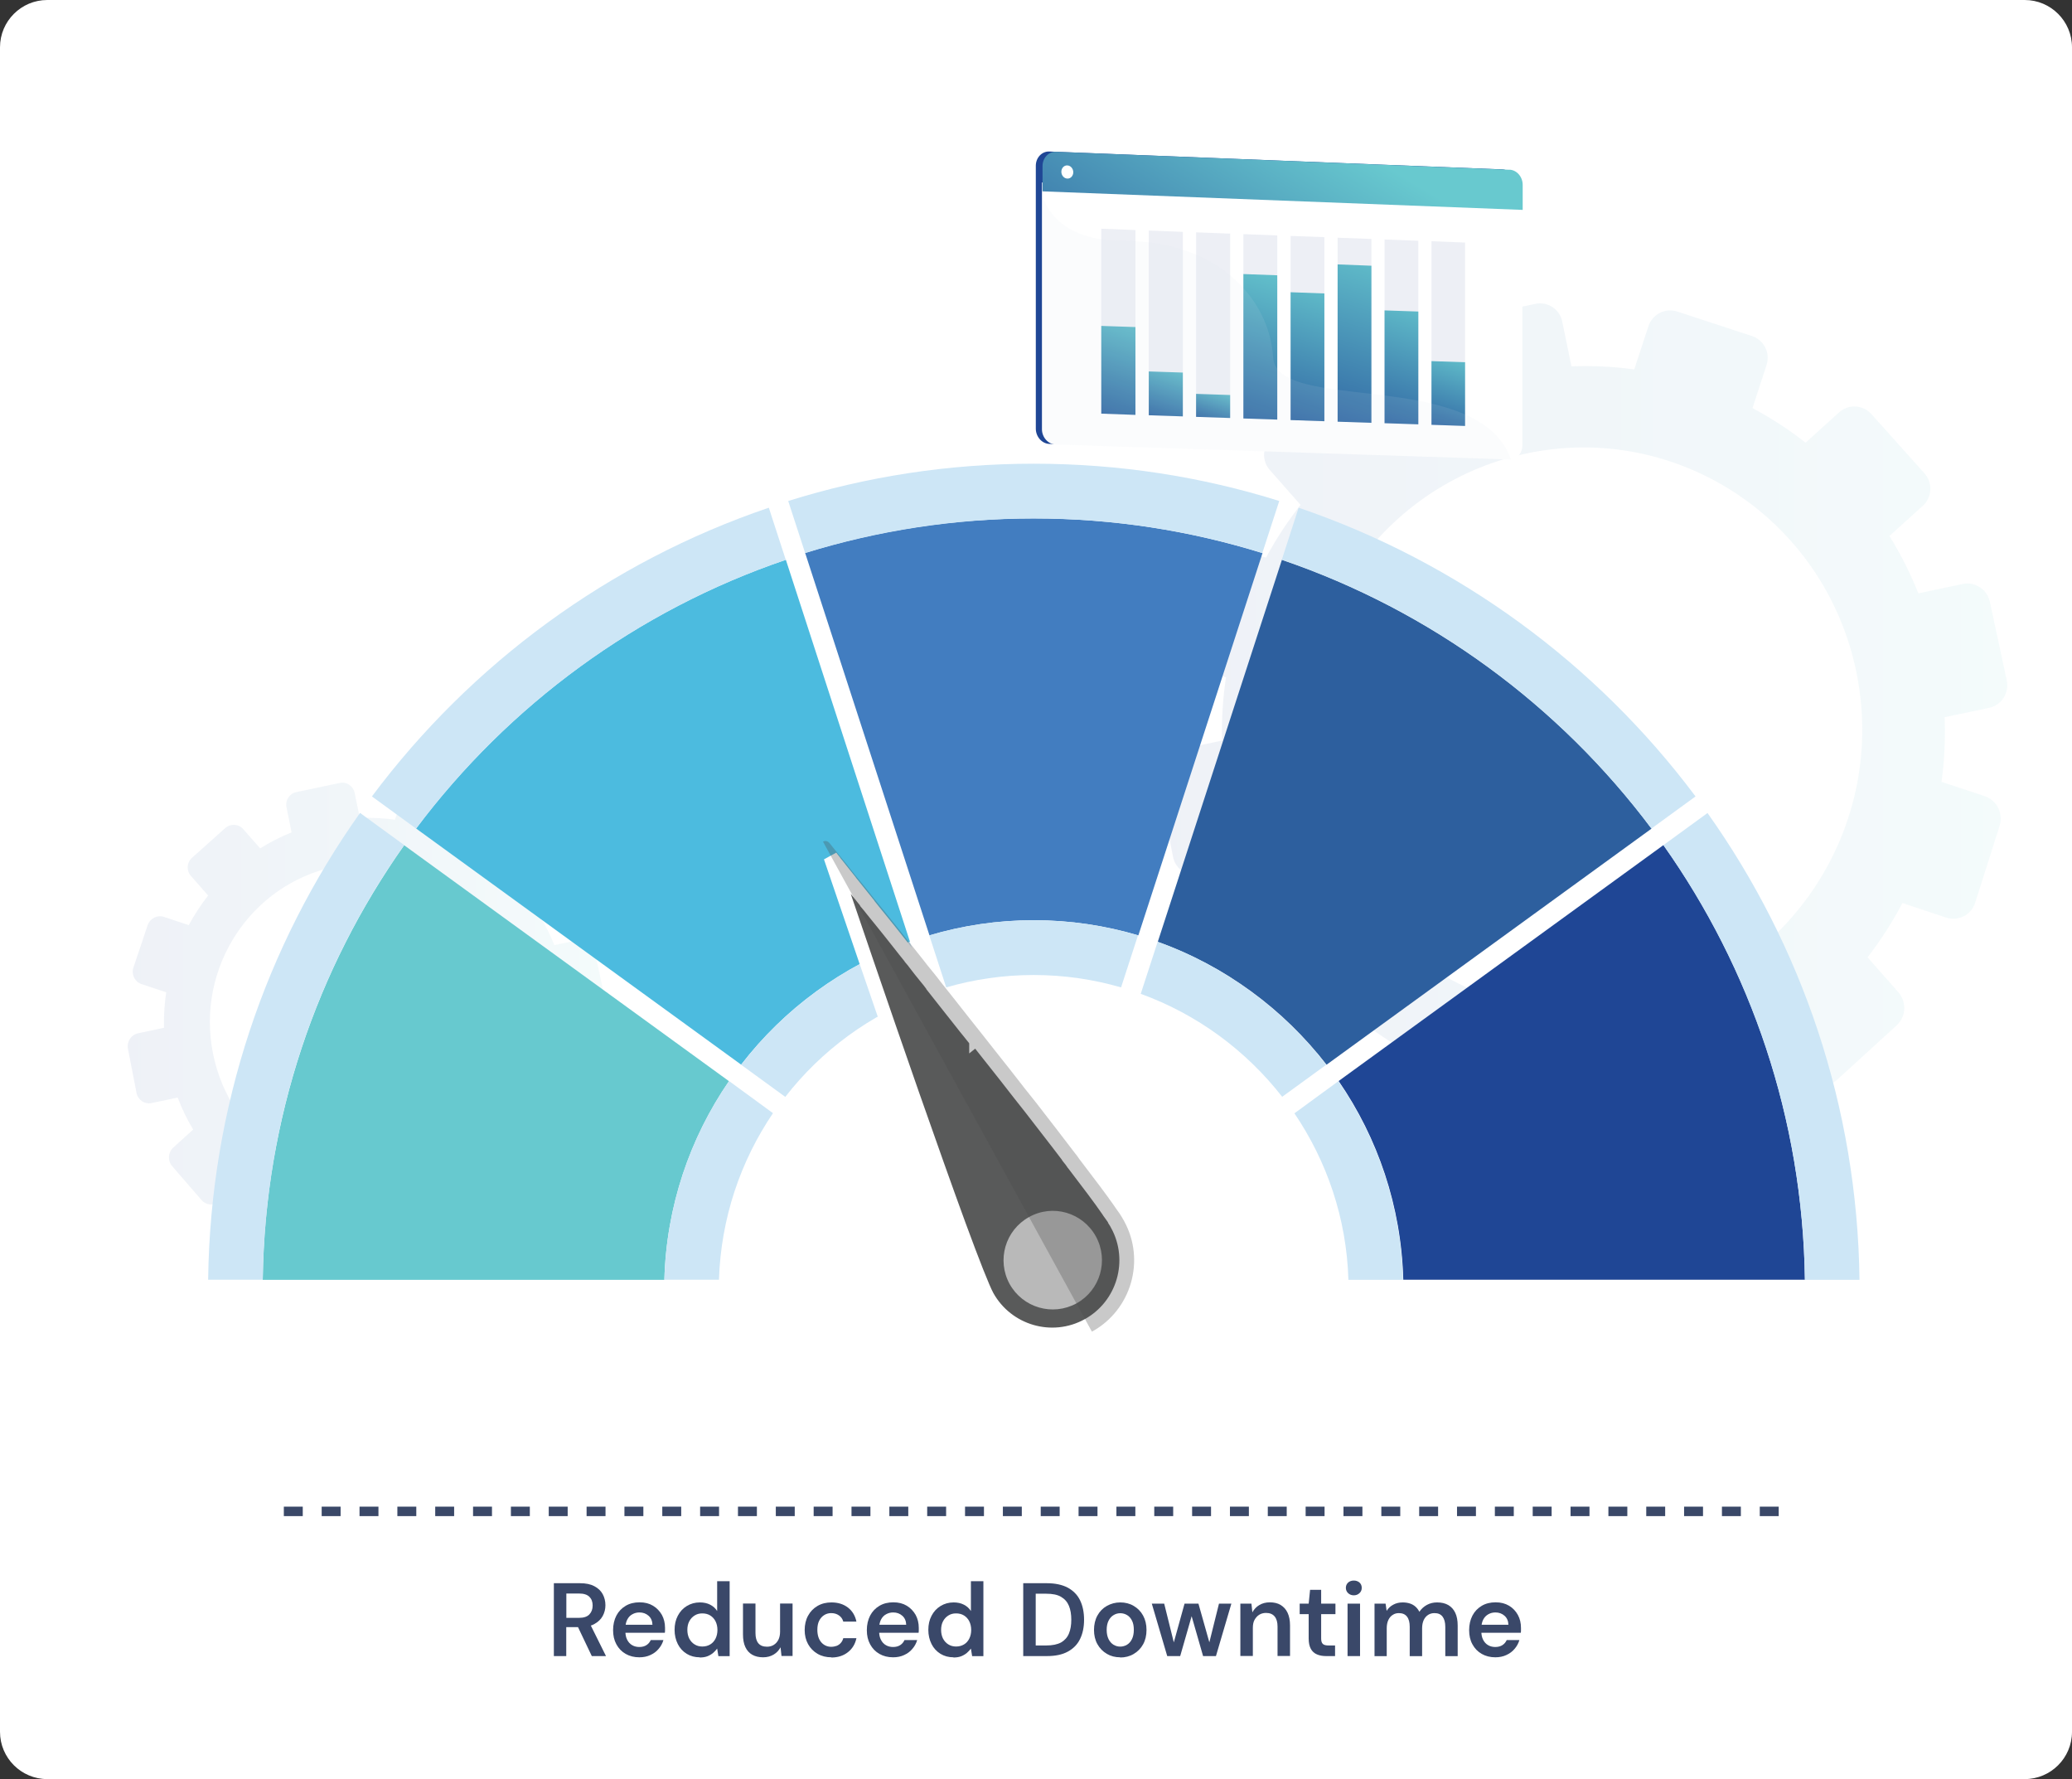 <svg xmlns="http://www.w3.org/2000/svg" xmlns:xlink="http://www.w3.org/1999/xlink" viewBox="0 0 219 188"><rect x="0" y="0" width="219" height="188" fill="#333333" stroke="none"/><defs><style>      .cls-1 {        fill: none;        stroke: #3a4868;        stroke-dasharray: 2 2;      }      .cls-2 {        fill: #a6b2ce;        opacity: .2;      }      .cls-2, .cls-3 {        mix-blend-mode: multiply;      }      .cls-4 {        fill: url(#linear-gradient-10);      }      .cls-5 {        fill: #4b4b4b;        opacity: .3;      }      .cls-5, .cls-6 {        isolation: isolate;      }      .cls-7 {        fill: #427dc0;      }      .cls-8 {        opacity: .3;      }      .cls-9 {        fill: #fff;      }      .cls-10 {        fill: #b9b9b9;      }      .cls-11 {        fill: #2d5f9e;      }      .cls-12 {        fill: url(#linear-gradient-4);      }      .cls-3 {        fill: #d8dee8;        opacity: .1;      }      .cls-13 {        fill: url(#linear-gradient-3);      }      .cls-14 {        fill: #1f4695;      }      .cls-15 {        fill: url(#linear-gradient-5);      }      .cls-16 {        fill: #cde6f6;      }      .cls-17 {        fill: url(#linear-gradient-8);      }      .cls-18 {        fill: url(#linear-gradient);      }      .cls-18, .cls-19 {        fill-opacity: .5;        opacity: .5;      }      .cls-20 {        fill: url(#linear-gradient-7);      }      .cls-21 {        fill: url(#linear-gradient-9);      }      .cls-22 {        fill: url(#linear-gradient-11);      }      .cls-23 {        fill: url(#linear-gradient-6);      }      .cls-24 {        fill: #67c9cf;      }      .cls-25 {        fill: #4cbbdf;      }      .cls-26 {        fill: #3a4869;      }      .cls-27 {        fill: #595a5a;        stroke: #fff;        stroke-width: 1.5px;      }      .cls-19 {        fill: url(#linear-gradient-2);      }    </style><linearGradient id="linear-gradient" x1="122.31" y1="77.5" x2="212.14" y2="77.5" gradientUnits="userSpaceOnUse"><stop offset="0" stop-color="#204795"></stop><stop offset="1" stop-color="#68c9cf"></stop></linearGradient><linearGradient id="linear-gradient-2" x1="13.51" y1="108.17" x2="63.87" y2="108.17" xlink:href="#linear-gradient"></linearGradient><linearGradient id="linear-gradient-3" x1="139.51" y1="13.19" x2="118.45" y2="47.61" gradientUnits="userSpaceOnUse"><stop offset="0" stop-color="#68c9cf"></stop><stop offset="1" stop-color="#204795"></stop></linearGradient><linearGradient id="linear-gradient-4" x1="120.28" y1="32.65" x2="115.36" y2="48.02" gradientUnits="userSpaceOnUse"><stop offset="0" stop-color="#67c9cf"></stop><stop offset="1" stop-color="#204795"></stop></linearGradient><linearGradient id="linear-gradient-5" x1="124.36" y1="38.06" x2="121.65" y2="46.51" gradientUnits="userSpaceOnUse"><stop offset="0" stop-color="#67c9cf"></stop><stop offset="1" stop-color="#1f4695"></stop></linearGradient><linearGradient id="linear-gradient-6" x1="128.92" y1="40.72" x2="127.26" y2="45.88" xlink:href="#linear-gradient-5"></linearGradient><linearGradient id="linear-gradient-7" x1="136.49" y1="26.41" x2="128.72" y2="50.68" gradientUnits="userSpaceOnUse"><stop offset=".05" stop-color="#67c9cf"></stop><stop offset="1" stop-color="#1f4695"></stop></linearGradient><linearGradient id="linear-gradient-8" x1="141.12" y1="28.56" x2="134.18" y2="50.21" xlink:href="#linear-gradient-5"></linearGradient><linearGradient id="linear-gradient-9" x1="146.72" y1="25.23" x2="138.3" y2="51.5" xlink:href="#linear-gradient-5"></linearGradient><linearGradient id="linear-gradient-10" x1="150.73" y1="30.68" x2="144.55" y2="49.97" xlink:href="#linear-gradient-5"></linearGradient><linearGradient id="linear-gradient-11" x1="154.64" y1="36.71" x2="150.93" y2="48.26" xlink:href="#linear-gradient-5"></linearGradient></defs><g class="cls-6"><g id="Layer_2" data-name="Layer 2"><path class="cls-9" d="M0,5C0,2.24,2.24,0,5,0h209c2.76,0,5,2.24,5,5v178c0,2.76-2.24,5-5,5H5c-2.76,0-5-2.24-5-5V5Z"></path></g><g id="Layer_3" data-name="Layer 3"><g class="cls-8"><path class="cls-18" d="M152.23,36.69l.97,4.78c-2.08.84-4.06,1.84-5.92,3.01l-3.22-3.64c-.88-.99-2.4-1.08-3.39-.18l-6.24,5.58c-1,.89-1.1,2.43-.22,3.42l3.25,3.69c-1.37,1.75-2.59,3.61-3.65,5.58l-4.67-1.55c-1.26-.42-2.63.28-3.06,1.56l-2.69,8c-.43,1.28.24,2.66,1.5,3.08l4.69,1.56c-.33,2.19-.47,4.42-.42,6.68l-4.89,1.03c-1.31.28-2.17,1.58-1.91,2.91l1.62,8.33c.26,1.33,1.54,2.19,2.85,1.91l4.9-1.04c.81,2.12,1.78,4.14,2.92,6.03l-3.75,3.38c-1.01.91-1.11,2.48-.23,3.5l5.55,6.41c.89,1.03,2.43,1.12,3.44.2l3.75-3.39c1.74,1.41,3.6,2.66,5.56,3.74l-1.59,4.84c-.43,1.31.26,2.72,1.54,3.16l8.02,2.71c1.28.43,2.67-.28,3.1-1.59l1.56-4.8c2.2.33,4.44.46,6.71.4l1,4.95c.27,1.36,1.57,2.23,2.9,1.95l8.3-1.76c1.33-.28,2.18-1.61,1.9-2.96l-1.01-4.91c2.12-.85,4.15-1.88,6.04-3.07l3.26,3.71c.91,1.03,2.46,1.12,3.47.2l6.29-5.74c1.01-.92,1.08-2.49.18-3.52l-3.25-3.68c1.4-1.8,2.63-3.73,3.69-5.74l4.61,1.54c1.29.43,2.67-.28,3.08-1.58l2.58-8.13c.41-1.3-.3-2.69-1.58-3.12l-4.56-1.51c.31-2.24.41-4.52.33-6.83l4.69-.99c1.32-.28,2.15-1.58,1.87-2.91l-1.78-8.29c-.28-1.32-1.58-2.17-2.89-1.89l-4.67.99c-.85-2.13-1.87-4.16-3.06-6.06l3.53-3.19c.99-.9,1.07-2.44.17-3.44l-5.6-6.25c-.89-1-2.42-1.08-3.41-.19l-3.55,3.21c-1.76-1.38-3.64-2.61-5.61-3.66l1.49-4.56c.41-1.27-.28-2.63-1.54-3.05l-7.91-2.59c-1.26-.41-2.62.28-3.04,1.55l-1.5,4.57c-2.17-.31-4.39-.41-6.64-.33l-.97-4.74c-.27-1.3-1.54-2.14-2.84-1.86l-8.13,1.72c-1.3.28-2.14,1.55-1.88,2.86ZM138.37,83.11c-3.2-16.12,7.08-31.83,22.96-35.19,15.88-3.36,31.47,6.88,34.85,22.96,3.4,16.18-6.85,32.12-22.9,35.51-16.05,3.4-31.69-7.07-34.91-23.28Z"></path><path class="cls-19" d="M30.28,85.28l.54,2.68c-1.16.47-2.27,1.03-3.32,1.69l-1.8-2.04c-.49-.56-1.34-.6-1.9-.1l-3.5,3.13c-.56.5-.62,1.36-.12,1.92l1.82,2.07c-.77.98-1.45,2.03-2.05,3.13l-2.62-.87c-.71-.23-1.47.16-1.72.87l-1.51,4.49c-.24.72.14,1.49.84,1.73l2.63.88c-.19,1.23-.26,2.48-.24,3.75l-2.74.58c-.74.16-1.21.89-1.07,1.63l.91,4.67c.15.75.86,1.23,1.6,1.07l2.75-.58c.45,1.19,1,2.32,1.64,3.38l-2.1,1.9c-.57.51-.62,1.39-.13,1.96l3.11,3.59c.5.58,1.36.63,1.93.11l2.1-1.9c.98.79,2.02,1.49,3.11,2.1l-.89,2.71c-.24.73.15,1.53.86,1.77l4.5,1.52c.72.24,1.5-.16,1.74-.89l.88-2.69c1.23.19,2.49.26,3.76.22l.56,2.78c.15.76.88,1.25,1.63,1.09l4.65-.98c.74-.16,1.22-.9,1.06-1.66l-.57-2.75c1.19-.48,2.32-1.05,3.39-1.72l1.83,2.08c.51.58,1.38.63,1.94.11l3.53-3.22c.56-.51.61-1.4.1-1.97l-1.82-2.06c.78-1.01,1.47-2.09,2.07-3.22l2.58.86c.72.24,1.49-.16,1.73-.89l1.45-4.56c.23-.73-.17-1.51-.89-1.75l-2.56-.85c.17-1.25.23-2.54.18-3.83l2.63-.56c.74-.16,1.21-.89,1.05-1.63l-1-4.65c-.16-.74-.88-1.22-1.62-1.06l-2.62.55c-.48-1.19-1.05-2.33-1.72-3.39l1.98-1.79c.56-.5.6-1.37.1-1.93l-3.14-3.5c-.5-.56-1.36-.61-1.91-.1l-1.99,1.8c-.99-.77-2.04-1.46-3.15-2.05l.83-2.56c.23-.71-.16-1.48-.87-1.71l-4.43-1.45c-.71-.23-1.47.16-1.7.87l-.84,2.56c-1.22-.17-2.46-.23-3.72-.18l-.55-2.66c-.15-.73-.86-1.2-1.59-1.04l-4.56.96c-.73.15-1.2.87-1.05,1.6ZM22.51,111.31c-1.8-9.04,3.97-17.85,12.87-19.73,8.9-1.88,17.64,3.86,19.54,12.87,1.9,9.07-3.84,18.01-12.84,19.91-9,1.9-17.77-3.96-19.57-13.05Z"></path></g><g><path class="cls-14" d="M158.78,17.9l-47.87-1.89c-.78-.03-1.43.64-1.43,1.51v27.78c0,.86.66,1.59,1.44,1.61l.65.02.77-1.61,47.02,1.42c.77.02.8,1.09.8.24v-27.48c0-.86-.61-1.57-1.37-1.6Z"></path><g><g><path class="cls-9" d="M160.91,21.26v25.79c0,.79-.51,1.43-1.19,1.5-.06,0-.11.01-.17,0l-47.98-1.58c-.78-.03-1.44-.75-1.44-1.62v-26.07l50.78,1.97Z"></path><path class="cls-13" d="M159.56,17.94l-47.95-1.9c-.78-.03-1.42.65-1.42,1.51v2.67l50.75,1.96v-2.64c0-.86-.62-1.57-1.39-1.61Z"></path><path class="cls-9" d="M113.44,18.2c0,.38-.28.69-.63.67-.35-.01-.63-.34-.63-.72s.28-.69.63-.67c.35.01.63.34.63.72Z"></path></g><g><polygon class="cls-2" points="120.01 43.84 116.4 43.71 116.4 24.17 120.01 24.31 120.01 43.84"></polygon><polygon class="cls-12" points="120.01 43.84 116.4 43.71 116.4 34.44 120.01 34.56 120.01 43.84"></polygon><polygon class="cls-2" points="125.02 44 121.42 43.88 121.42 24.36 125.02 24.5 125.02 44"></polygon><polygon class="cls-15" points="125.02 44 121.42 43.88 121.42 39.25 125.02 39.37 125.02 44"></polygon><polygon class="cls-2" points="130.02 44.17 126.42 44.05 126.42 24.55 130.02 24.69 130.02 44.17"></polygon><polygon class="cls-23" points="130.02 44.17 126.42 44.05 126.42 41.62 130.02 41.74 130.02 44.17"></polygon><polygon class="cls-2" points="135 44.34 131.42 44.22 131.42 24.74 135 24.88 135 44.34"></polygon><polygon class="cls-20" points="135 44.34 131.42 44.22 131.42 28.96 135 29.09 135 44.34"></polygon><polygon class="cls-2" points="139.98 44.51 136.41 44.39 136.41 24.93 139.98 25.06 139.98 44.51"></polygon><polygon class="cls-17" points="139.98 44.51 136.41 44.39 136.41 30.88 139.98 31.01 139.98 44.51"></polygon><polygon class="cls-2" points="144.95 44.68 141.38 44.56 141.38 25.12 144.95 25.25 144.95 44.68"></polygon><polygon class="cls-21" points="144.95 44.68 141.38 44.56 141.38 27.94 144.95 28.08 144.95 44.68"></polygon><polygon class="cls-2" points="149.91 44.84 146.34 44.72 146.34 25.31 149.91 25.44 149.91 44.84"></polygon><polygon class="cls-4" points="149.91 44.84 146.34 44.72 146.34 32.8 149.91 32.92 149.91 44.84"></polygon><polygon class="cls-2" points="154.85 45.01 151.3 44.89 151.3 25.49 154.85 25.63 154.85 45.01"></polygon><polygon class="cls-22" points="154.85 45.01 151.3 44.89 151.3 38.16 154.85 38.28 154.85 45.01"></polygon></g></g><path class="cls-3" d="M159.73,48.55c-.06,0-.12,0-.18,0l-47.98-1.58c-.78-.03-1.45-.75-1.45-1.62v-24.77c.48,1.38,1.71,3.97,6.24,4.7.79.13,1.69.2,2.69.2.32,0,.64,0,.94.02.48.02.95.06,1.41.11,1.28.14,2.48.41,3.6.77.49.16.96.34,1.41.53,1.35.58,2.55,1.32,3.59,2.18.51.42.98.87,1.4,1.34,1.89,2.08,2.99,4.63,3.16,7.33.03.45.17.85.42,1.19.31.43.79.78,1.4,1.06.93.44,2.16.73,3.58.97.45.08.92.14,1.4.21,1.12.15,2.33.29,3.57.43.46.06.93.11,1.4.17,1.19.15,2.39.33,3.56.55.47.09.93.19,1.39.3,1.26.3,2.46.67,3.55,1.15,2.29,1.01,4.08,2.49,4.88,4.77Z"></path></g><g><path class="cls-14" d="M141.49,114.24c4.13,6,6.62,13.22,6.83,20.99h42.45c-.23-17.08-5.73-32.9-14.95-45.93l-34.33,24.93Z"></path><path class="cls-24" d="M27.77,135.24h42.45c.21-7.78,2.7-14.97,6.83-20.99l-34.33-24.93c-9.22,13.03-14.72,28.85-14.95,45.93Z"></path><path class="cls-11" d="M122.36,99.52c7.12,2.55,13.3,7.1,17.85,12.99l34.35-24.95c-9.76-13.04-23.35-23.04-39.07-28.4l-13.12,40.37Z"></path><path class="cls-25" d="M78.33,112.51c4.53-5.89,10.71-10.44,17.85-12.99l-13.12-40.37c-15.73,5.35-29.31,15.36-39.08,28.4l34.35,24.95Z"></path><path class="cls-7" d="M98.24,98.84c3.51-1.04,7.2-1.6,11.04-1.6s7.53.56,11.04,1.6l13.12-40.39c-7.64-2.37-15.76-3.67-24.18-3.67s-16.52,1.27-24.16,3.65l13.14,40.41Z"></path><path class="cls-16" d="M180.48,85.91l-4.67,3.4c9.22,13.03,14.72,28.85,14.96,45.93h5.77c-.23-18.35-6.14-35.35-16.06-49.32Z"></path><path class="cls-16" d="M38.05,85.91c-9.92,13.97-15.82,30.97-16.05,49.32h5.77c.23-17.08,5.73-32.9,14.95-45.93l-4.67-3.4Z"></path><path class="cls-16" d="M83.05,59.15l-1.79-5.5c-16.88,5.73-31.47,16.48-41.95,30.51l4.67,3.4c9.78-13.04,23.37-23.06,39.08-28.4Z"></path><path class="cls-16" d="M109.26,54.79c8.41,0,16.52,1.27,24.16,3.65l1.79-5.5c-8.2-2.57-16.92-3.94-25.95-3.94s-17.75,1.37-25.95,3.94l1.79,5.5c7.64-2.35,15.76-3.65,24.16-3.65Z"></path><path class="cls-16" d="M174.54,87.56l4.67-3.4c-10.48-14.01-25.07-24.76-41.95-30.51l-1.78,5.5c15.71,5.35,29.29,15.36,39.06,28.4Z"></path><path class="cls-16" d="M136.81,117.64c3.43,5.06,5.52,11.1,5.71,17.6h5.77c-.21-7.78-2.7-14.97-6.83-20.99l-4.65,3.4Z"></path><path class="cls-16" d="M77.05,114.24c-4.13,6-6.62,13.22-6.83,20.99h5.77c.21-6.5,2.28-12.54,5.71-17.6l-4.65-3.4Z"></path><path class="cls-16" d="M96.18,99.52c-7.12,2.55-13.3,7.1-17.85,12.99l4.67,3.4c3.82-4.92,8.99-8.72,14.95-10.88l-1.78-5.5Z"></path><path class="cls-16" d="M109.26,97.24c-3.84,0-7.53.56-11.04,1.6l1.79,5.5c2.93-.85,6.04-1.31,9.24-1.31s6.31.46,9.24,1.31l1.79-5.5c-3.49-1.04-7.2-1.6-11.04-1.6Z"></path><path class="cls-16" d="M122.36,99.52l-1.79,5.5c5.96,2.16,11.13,5.98,14.95,10.88l4.65-3.38c-4.52-5.81-10.75-10.5-17.81-13Z"></path><path class="cls-27" d="M113.61,121.88c-.82-1.08-1.71-2.23-2.65-3.44-.48-.62-.97-1.25-1.47-1.9M113.61,121.88l-8.57-10.99c1.11,1.41,2.23,2.81,3.28,4.17.39.5.79,1,1.17,1.47h0M113.61,121.88c.16.2.32.4.46.62l-.46-.62ZM109.49,116.54l-.59.46h0M109.49,116.54l-.59.47h0M108.9,117c.5.65.99,1.28,1.47,1.9.94,1.21,1.82,2.35,2.64,3.43h0s0,.02,0,.02c.17.21.3.38.41.55l.02.03.02.02c1.55,2.03,2.83,3.71,3.65,4.91.08.14.18.27.27.39.2.28.37.51.49.72h0s0,.03,0,.03c.04.06.07.11.12.2l.06.11.05.05s0,0,0,.01h0s0,.03,0,.03h0c2.08,3.81.68,8.59-3.11,10.67-3.8,2.09-8.58.69-10.67-3.1-.45-.83-1.52-3.55-2.95-7.43-1.41-3.85-3.15-8.75-4.94-13.86-3.31-9.47-6.77-19.64-8.63-25.11.08.1.16.21.25.32h0s0,.02,0,.02c.29.34.56.69.86,1.07.25.32.51.65.81,1.02h0s0,.02,0,.02c.14.16.29.36.46.56h0c.31.39.63.79.96,1.2.17.21.34.43.52.65h0s0,.02,0,.02c.08.09.16.19.25.31h0c.08.11.18.23.27.34.12.15.24.3.37.46h0c.13.16.26.32.39.48.66.81,1.33,1.65,2.04,2.55.44.57.91,1.15,1.38,1.73h0s0,.01,0,.01c.14.16.26.32.4.5h0s0,.01,0,.01h0c.33.43.67.87,1.02,1.29h0c.31.37.6.73.87,1.11h0s0,.02,0,.02c.68.87,1.37,1.74,2.07,2.62.35.44.69.87,1.03,1.3h0c.21.27.42.54.64.8.21.27.42.53.64.8M108.9,117c-.38-.47-.78-.98-1.17-1.48h0c-1.05-1.36-2.16-2.76-3.28-4.17h0c-.21-.27-.42-.53-.63-.8h0c-.21-.27-.42-.53-.63-.8M103.19,109.76s0,0,0,0l.59-.47-.59.46s0,0,0,0Z"></path><path class="cls-10" d="M115.83,130.66c1.38,2.53.46,5.68-2.05,7.07-2.53,1.38-5.68.46-7.07-2.05-1.38-2.53-.46-5.68,2.05-7.07,2.52-1.41,5.68-.48,7.07,2.05Z"></path><path class="cls-5" d="M118.81,129.03c2.29,4.16.76,9.41-3.4,11.69l-28.42-51.78c.2-.12.47-.1.68.14.31.4.66.82,1.05,1.31.52.62,1.07,1.32,1.67,2.09.15.18.31.38.48.58.48.58.98,1.2,1.48,1.85.18.21.35.44.53.65.26.31.51.64.77.95.66.82,1.34,1.66,2.05,2.56.45.55.9,1.14,1.37,1.72.15.18.29.35.43.54.33.43.67.86,1.01,1.27.31.38.61.75.9,1.14,1.02,1.28,2.06,2.59,3.1,3.92.43.54.85,1.07,1.28,1.61.41.53.84,1.07,1.26,1.6,1.12,1.41,2.23,2.81,3.28,4.17.4.51.78.98,1.17,1.47,1.48,1.91,2.88,3.71,4.12,5.35.16.2.32.4.46.62,1.55,2.03,2.85,3.74,3.69,4.95.07.12.16.24.24.35.21.29.39.54.53.78.06.09.11.18.15.26.04.06.08.15.12.2Z"></path></g><path class="cls-1" d="M30,159.71h159"></path><g><path class="cls-26" d="M58.54,175v-7.7h2.76c.61,0,1.11.1,1.51.31.4.21.7.49.89.84s.29.74.29,1.18c0,.41-.1.79-.29,1.14-.19.35-.49.63-.89.85s-.92.32-1.55.32h-1.41v3.06h-1.32ZM59.86,170.96h1.35c.49,0,.85-.12,1.08-.36s.35-.55.35-.94-.11-.69-.34-.92c-.23-.23-.59-.35-1.09-.35h-1.35v2.56ZM62.55,175l-1.62-3.4h1.43l1.69,3.4h-1.51Z"></path><path class="cls-26" d="M67.58,175.13c-.55,0-1.03-.12-1.45-.36s-.74-.57-.98-1.01-.35-.93-.35-1.5.12-1.1.35-1.54c.23-.44.56-.78.98-1.03.42-.25.91-.37,1.47-.37s1.02.12,1.42.36c.4.24.71.57.94.97.22.41.33.86.33,1.37v.24c0,.09,0,.18-.02.28h-4.51v-.85h3.2c-.01-.4-.15-.72-.41-.95-.26-.23-.58-.35-.96-.35-.27,0-.52.06-.75.19-.23.12-.41.31-.54.56-.13.25-.2.56-.2.93v.32c0,.34.06.64.19.89.13.25.3.44.53.57.22.13.48.19.75.19.31,0,.56-.07.76-.2s.35-.31.45-.53h1.34c-.1.34-.27.66-.51.93-.23.28-.52.49-.87.65-.34.16-.73.24-1.17.24Z"></path><path class="cls-26" d="M73.96,175.13c-.51,0-.97-.12-1.38-.37-.4-.25-.72-.59-.94-1.03-.22-.44-.34-.94-.34-1.5s.11-1.05.34-1.49c.23-.44.54-.78.95-1.03.41-.25.87-.38,1.38-.38.42,0,.78.08,1.09.24.31.16.56.38.74.67v-3.15h1.32v7.92h-1.19l-.13-.8c-.12.16-.26.31-.43.46-.17.14-.37.26-.6.35s-.51.13-.82.13ZM74.23,173.99c.31,0,.59-.07.84-.22s.43-.36.56-.62.2-.57.2-.91-.07-.65-.2-.91c-.13-.26-.32-.47-.56-.62-.24-.15-.52-.22-.84-.22s-.57.07-.81.22c-.24.15-.43.35-.57.62-.14.26-.2.57-.2.91s.07.65.2.91c.14.26.32.47.57.62.24.15.51.22.81.22Z"></path><path class="cls-26" d="M80.66,175.13c-.45,0-.83-.09-1.15-.27s-.56-.45-.73-.81c-.17-.36-.25-.81-.25-1.35v-3.25h1.32v3.11c0,.48.1.84.3,1.08.2.25.51.37.92.37.26,0,.5-.06.71-.19s.37-.31.49-.54c.12-.24.18-.53.18-.87v-2.96h1.32v5.54h-1.17l-.1-.92c-.17.32-.41.58-.73.77-.32.19-.69.29-1.12.29Z"></path><path class="cls-26" d="M87.87,175.13c-.54,0-1.03-.12-1.46-.37-.43-.25-.76-.59-1-1.02-.24-.44-.36-.93-.36-1.49s.12-1.09.36-1.52c.24-.44.57-.78,1-1.03.43-.25.92-.37,1.47-.37.69,0,1.27.18,1.74.54.47.36.77.86.9,1.49h-1.39c-.07-.28-.23-.5-.46-.66-.23-.16-.5-.24-.82-.24-.27,0-.52.07-.74.21-.22.14-.4.34-.53.6-.13.26-.19.58-.19.96,0,.29.04.54.11.76.07.22.18.41.31.56s.29.27.47.35c.18.08.37.12.57.12s.41-.04.58-.1c.17-.07.32-.17.44-.31s.21-.3.26-.5h1.39c-.13.62-.43,1.11-.9,1.48-.47.37-1.05.56-1.75.56Z"></path><path class="cls-26" d="M94.4,175.13c-.55,0-1.03-.12-1.45-.36s-.74-.57-.98-1.01-.35-.93-.35-1.5.12-1.1.35-1.54c.23-.44.56-.78.98-1.03.42-.25.91-.37,1.47-.37s1.02.12,1.42.36c.4.24.71.57.94.97.22.41.33.86.33,1.37v.24c0,.09,0,.18-.02.28h-4.51v-.85h3.2c-.01-.4-.15-.72-.41-.95-.26-.23-.58-.35-.96-.35-.27,0-.52.06-.75.19-.23.12-.41.31-.54.56-.13.25-.2.56-.2.93v.32c0,.34.06.64.19.89.13.25.3.44.53.57.22.13.48.19.75.19.31,0,.56-.07.76-.2s.35-.31.45-.53h1.34c-.1.34-.27.66-.51.93-.23.28-.52.49-.87.65-.34.16-.73.24-1.17.24Z"></path><path class="cls-26" d="M100.78,175.13c-.51,0-.97-.12-1.38-.37-.4-.25-.72-.59-.94-1.03-.22-.44-.34-.94-.34-1.5s.11-1.05.34-1.49c.23-.44.54-.78.95-1.03.41-.25.87-.38,1.38-.38.42,0,.78.08,1.09.24.31.16.56.38.74.67v-3.15h1.32v7.92h-1.19l-.13-.8c-.12.16-.26.31-.43.46-.17.14-.37.26-.6.35s-.51.13-.82.13ZM101.05,173.99c.31,0,.59-.07.84-.22s.43-.36.56-.62.2-.57.2-.91-.07-.65-.2-.91c-.13-.26-.32-.47-.56-.62-.24-.15-.52-.22-.84-.22s-.57.07-.81.22c-.24.15-.43.35-.57.62-.14.26-.2.57-.2.91s.07.65.2.91c.14.26.32.47.57.62.24.15.51.22.81.22Z"></path><path class="cls-26" d="M108.15,175v-7.7h2.49c.89,0,1.63.16,2.22.47.58.32,1.02.76,1.3,1.34.28.58.42,1.26.42,2.05s-.14,1.45-.42,2.03c-.28.58-.71,1.02-1.3,1.34-.58.32-1.32.47-2.22.47h-2.49ZM109.47,173.88h1.1c.67,0,1.19-.11,1.58-.32.38-.22.66-.53.83-.94s.25-.89.25-1.46-.08-1.06-.25-1.47-.44-.72-.83-.95-.91-.33-1.58-.33h-1.1v5.47Z"></path><path class="cls-26" d="M118.4,175.13c-.53,0-1-.12-1.42-.37-.42-.25-.75-.59-.99-1.02s-.36-.94-.36-1.5.12-1.09.36-1.52c.24-.44.57-.78,1-1.02s.9-.37,1.42-.37,1,.12,1.42.37c.42.25.75.58.99,1.02s.36.94.36,1.52-.12,1.09-.36,1.52c-.24.43-.57.77-1,1.02-.42.25-.9.37-1.42.37ZM118.4,174c.26,0,.5-.07.72-.2.22-.13.39-.33.52-.59.13-.26.2-.59.2-.98s-.06-.71-.19-.97c-.13-.26-.3-.46-.52-.59-.22-.13-.46-.2-.72-.2s-.5.07-.71.2c-.22.13-.4.33-.53.59-.13.26-.2.58-.2.97s.07.71.2.98c.13.26.31.46.52.59.22.13.45.2.71.2Z"></path><path class="cls-26" d="M123.37,175l-1.63-5.54h1.31l1.13,4.55h-.24s1.26-4.55,1.26-4.55h1.47l1.28,4.54h-.24l1.13-4.54h1.31l-1.63,5.54h-1.36l-1.35-4.7h.28l-1.35,4.7h-1.36Z"></path><path class="cls-26" d="M131.1,175v-5.54h1.17l.1.92c.17-.32.41-.58.73-.77.32-.19.69-.29,1.12-.29s.83.09,1.14.28c.31.19.56.46.73.82.17.36.26.81.26,1.34v3.23h-1.32v-3.11c0-.46-.1-.82-.31-1.07-.21-.25-.51-.37-.91-.37-.26,0-.5.06-.71.19s-.37.31-.5.54-.18.53-.18.86v2.96h-1.32Z"></path><path class="cls-26" d="M140.16,175c-.37,0-.7-.06-.97-.18-.28-.12-.49-.31-.64-.58-.15-.27-.23-.64-.23-1.1v-2.57h-.95v-1.11h.95l.15-1.46h1.17v1.46h1.51v1.11h-1.51v2.57c0,.28.06.47.18.58.12.11.32.16.61.16h.68v1.12h-.95Z"></path><path class="cls-26" d="M143.09,168.58c-.24,0-.44-.08-.6-.23-.16-.15-.24-.34-.24-.56s.08-.41.24-.56c.16-.14.36-.21.6-.21s.44.07.6.21c.16.14.24.33.24.56s-.08.41-.24.56c-.16.15-.36.23-.6.23ZM142.43,175v-5.54h1.32v5.54h-1.32Z"></path><path class="cls-26" d="M145.28,175v-5.54h1.17l.11.76c.18-.28.41-.5.7-.65.29-.16.62-.24,1-.24.28,0,.53.04.75.11s.42.18.59.33c.17.15.31.33.42.55.21-.31.47-.55.8-.73.33-.18.69-.26,1.08-.26.46,0,.85.09,1.18.28.32.19.57.46.74.83.17.36.25.81.25,1.34v3.23h-1.31v-3.1c0-.47-.1-.83-.29-1.08-.19-.25-.47-.37-.85-.37-.26,0-.48.06-.68.19s-.35.31-.46.54c-.11.24-.17.53-.17.87v2.95h-1.31v-3.1c0-.47-.09-.83-.29-1.08-.19-.25-.48-.37-.86-.37-.24,0-.46.06-.65.19-.2.12-.35.31-.46.54s-.17.53-.17.87v2.95h-1.32Z"></path><path class="cls-26" d="M158.06,175.13c-.55,0-1.03-.12-1.45-.36s-.74-.57-.98-1.01c-.24-.43-.35-.93-.35-1.5s.12-1.1.35-1.54c.23-.44.56-.78.98-1.03.42-.25.91-.37,1.47-.37s1.01.12,1.42.36c.4.24.71.57.93.97s.33.86.33,1.37v.24c0,.09,0,.18-.02.28h-4.51v-.85h3.2c-.01-.4-.15-.72-.41-.95-.26-.23-.58-.35-.96-.35-.27,0-.52.06-.75.19s-.41.31-.54.56c-.13.25-.2.56-.2.93v.32c0,.34.06.64.19.89.13.25.3.44.53.57.22.13.48.19.75.19.31,0,.56-.07.76-.2.2-.13.35-.31.45-.53h1.34c-.1.34-.27.66-.51.93-.23.28-.52.49-.87.65-.34.16-.73.24-1.17.24Z"></path></g></g></g></svg>